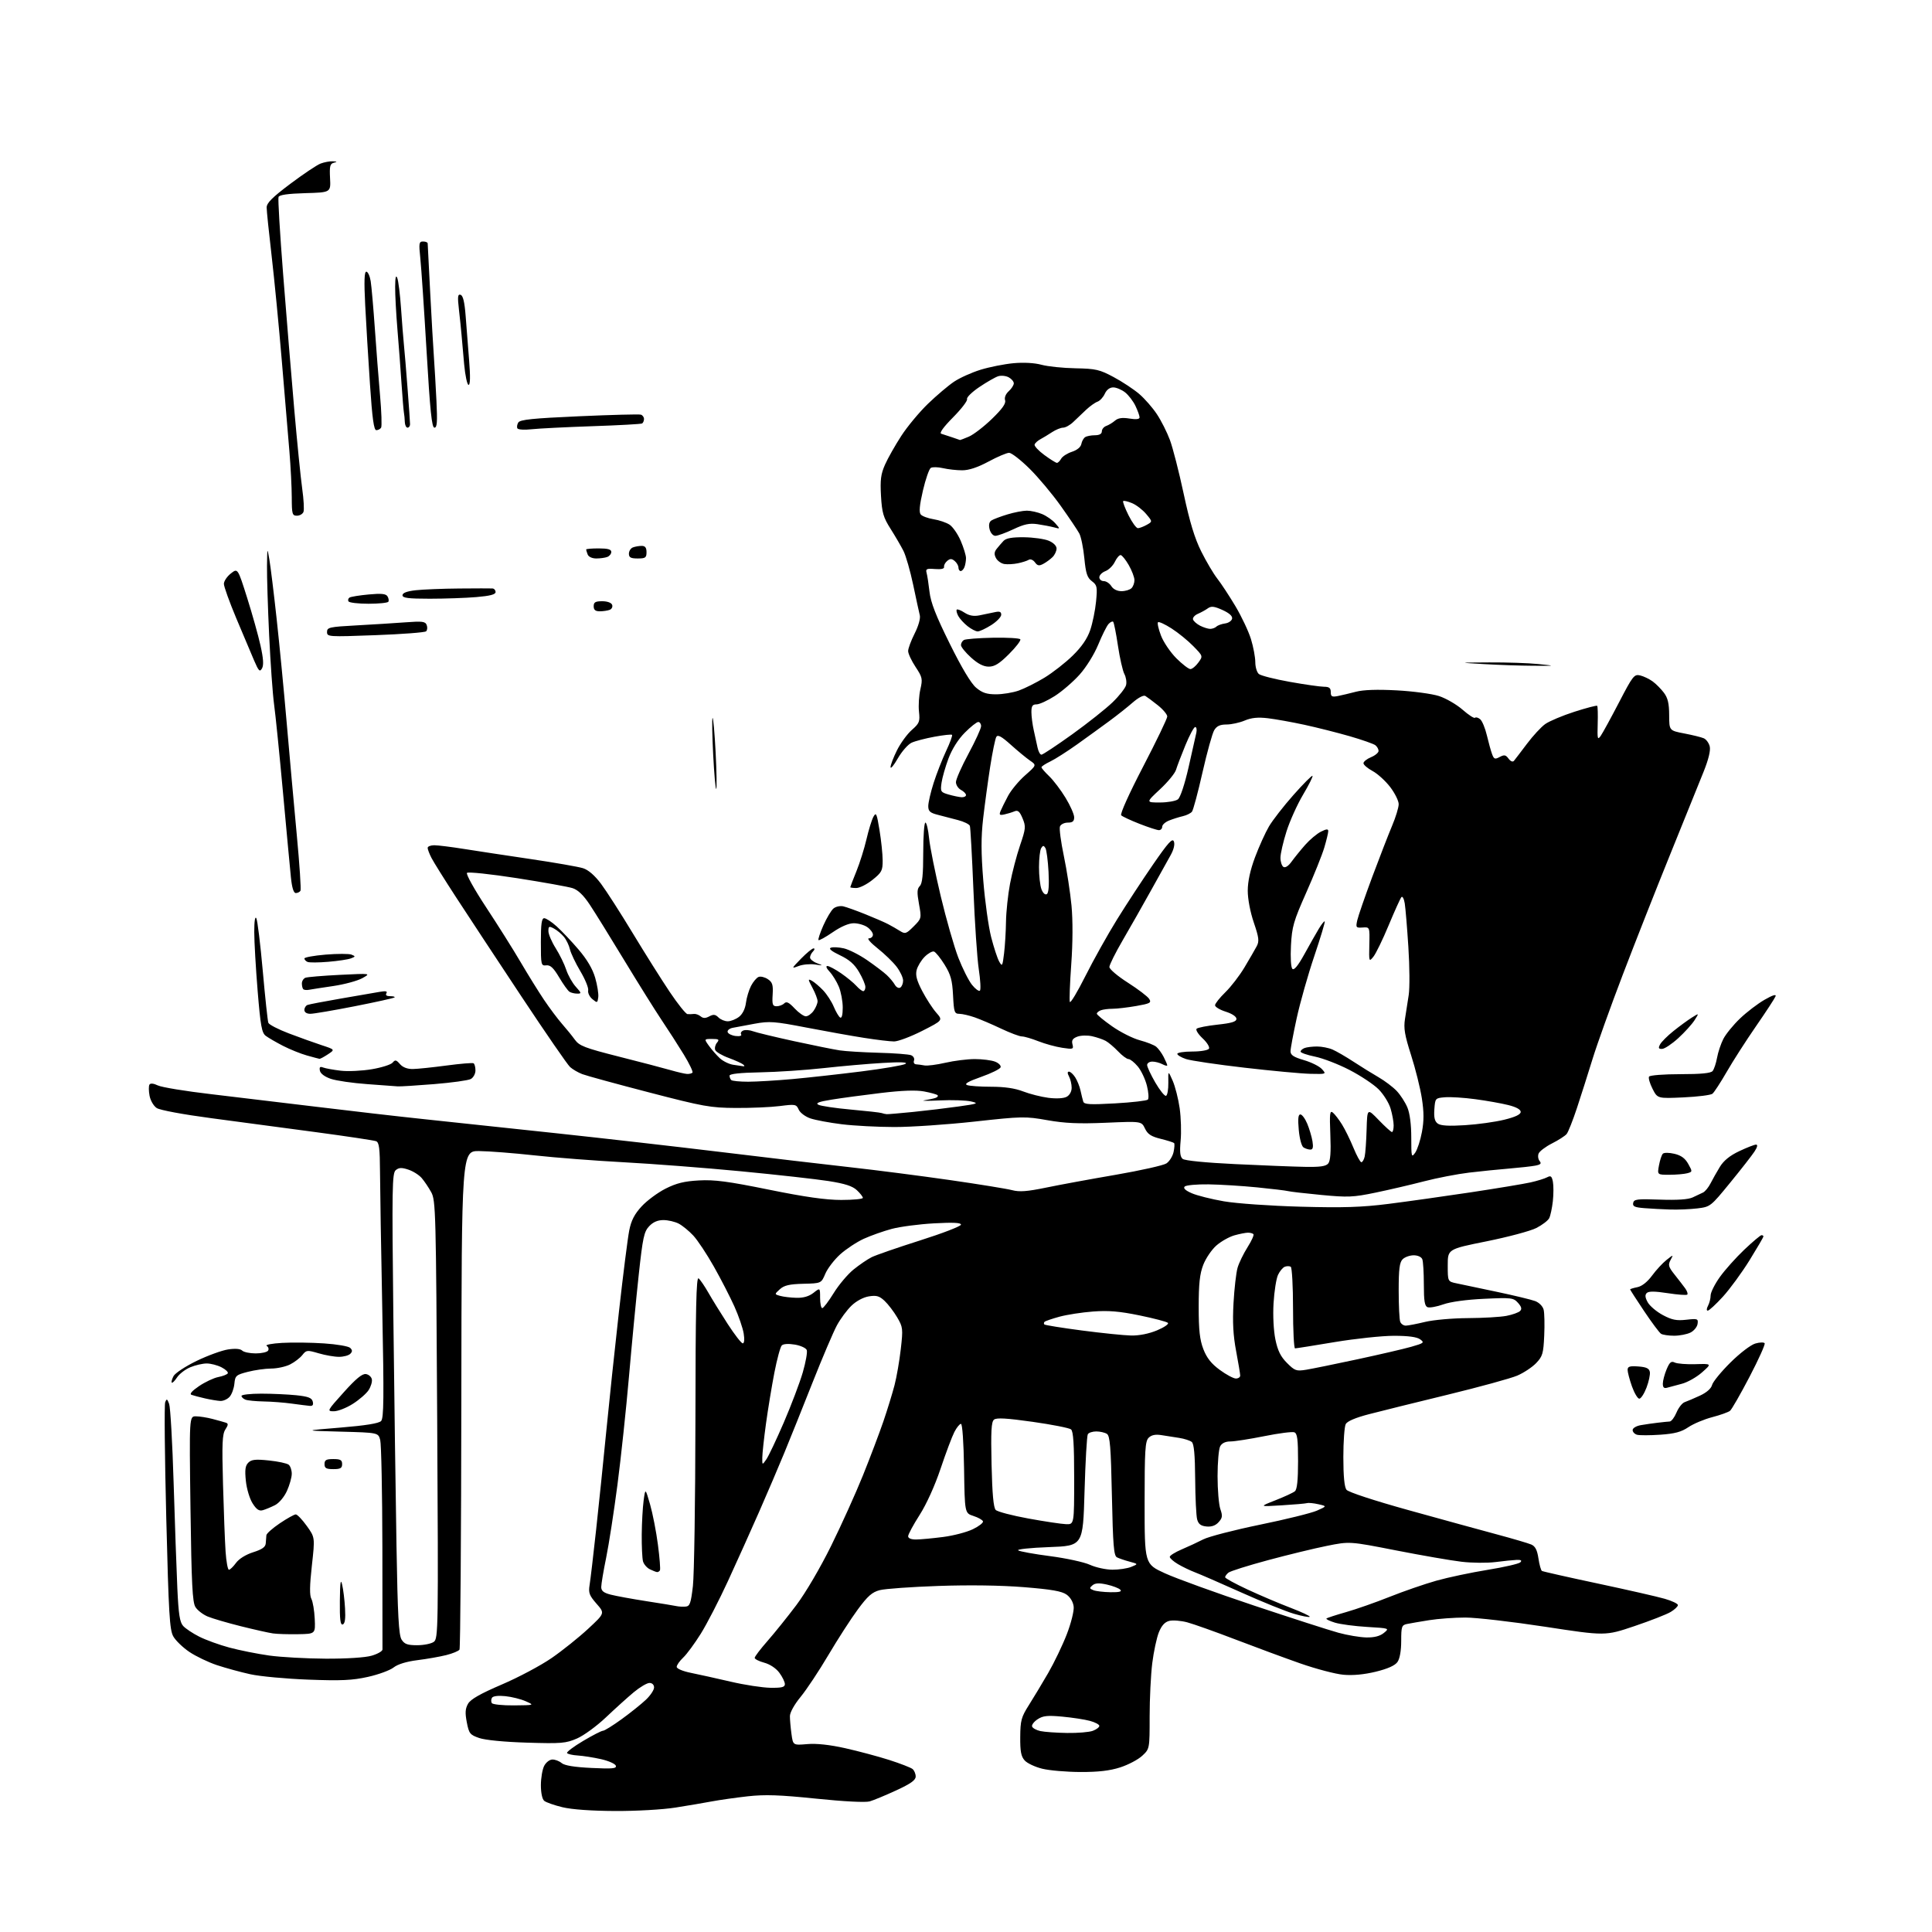 <?xml version="1.0" encoding="UTF-8" standalone="no"?>
<svg 
  version="1.1" 
  xmlns="http://www.w3.org/2000/svg" 
  xmlns:xlink="http://www.w3.org/1999/xlink" 
  xmlns:svg="http://www.w3.org/2000/svg"
  xmlns:rdf="http://www.w3.org/1999/02/22-rdf-syntax-ns#"
  xmlns:cc="http://creativecommons.org/ns#"
  xmlns:dc="http://purl.org/dc/elements/1.1/"
  viewBox="0 0 768 768"
  width="768"
  height="768"
>
<style>svg {background-color: white; }</style>"
<path stroke="none" fill="black" fill-rule="evenodd" d="M244.50,719.90C235.13,719.86 227.28,719.30 223.59,718.40C220.33,717.62 217.07,716.47 216.34,715.86C215.54,715.20 215.01,712.70 215.01,709.63C215.02,706.81 215.60,703.38 216.30,702.00C216.99,700.62 218.45,699.47 219.53,699.44C220.61,699.40 222.29,700.03 223.25,700.84C224.43,701.83 228.29,702.46 235.13,702.79C243.47,703.19 245.18,703.03 244.80,701.90C244.54,701.13 241.90,699.96 238.92,699.29C235.94,698.62 231.78,697.97 229.69,697.84C227.59,697.71 225.67,697.27 225.41,696.86C225.16,696.45 228.03,694.29 231.79,692.06C235.54,689.83 239.10,688.00 239.70,688.00C240.29,688.00 243.64,685.92 247.14,683.38C250.64,680.84 254.96,677.37 256.75,675.68C258.54,673.99 260.00,671.80 260.00,670.80C260.00,669.73 259.27,669.00 258.18,669.00C257.18,669.00 254.37,670.66 251.93,672.69C249.49,674.72 244.51,679.22 240.86,682.68C237.21,686.14 232.03,689.93 229.36,691.08C224.94,693.00 223.14,693.15 209.50,692.73C200.48,692.46 192.91,691.72 190.50,690.89C186.81,689.61 186.43,689.12 185.56,684.63C184.83,680.87 184.95,679.20 186.06,677.26C187.09,675.47 190.94,673.28 199.50,669.61C206.10,666.79 215.02,662.04 219.33,659.06C223.64,656.08 230.15,650.86 233.81,647.46C240.46,641.29 240.46,641.29 237.12,637.49C234.26,634.23 233.87,633.18 234.37,630.09C234.70,628.12 235.87,618.17 236.98,608.00C238.09,597.83 239.90,580.27 241.00,569.00C242.10,557.73 244.36,536.35 246.03,521.50C247.69,506.65 249.54,492.08 250.13,489.12C250.92,485.14 252.21,482.64 255.06,479.55C257.18,477.25 261.45,474.09 264.56,472.51C268.88,470.33 272.00,469.56 277.85,469.24C284.01,468.90 289.42,469.61 305.66,472.91C319.98,475.82 328.30,477.00 334.41,477.00C339.13,477.00 343.00,476.63 343.00,476.17C343.00,475.72 341.93,474.34 340.62,473.12C338.88,471.48 335.87,470.51 329.37,469.49C324.49,468.72 308.80,466.97 294.50,465.60C280.20,464.23 259.27,462.62 248.00,462.02C236.72,461.42 220.75,460.19 212.50,459.28C204.25,458.38 194.35,457.60 190.50,457.57C183.50,457.50 183.50,457.50 183.39,556.12C183.33,610.36 183.00,655.19 182.66,655.75C182.31,656.30 179.95,657.28 177.41,657.92C174.87,658.56 169.70,659.47 165.93,659.94C161.58,660.49 158.11,661.55 156.46,662.85C155.04,663.97 150.44,665.66 146.25,666.59C140.04,667.97 135.64,668.17 122.56,667.68C113.73,667.35 103.36,666.39 99.51,665.54C95.67,664.70 89.70,663.06 86.24,661.92C82.79,660.77 77.85,658.40 75.27,656.66C72.69,654.92 69.82,652.15 68.89,650.50C67.42,647.90 67.05,641.62 66.09,603.35C65.48,579.07 65.29,558.41 65.66,557.44C66.25,555.90 66.45,555.99 67.24,558.09C67.73,559.42 68.54,573.55 69.02,589.50C69.51,605.45 70.17,624.34 70.50,631.47C70.97,641.69 71.46,644.85 72.80,646.33C73.73,647.37 76.61,649.29 79.19,650.59C81.77,651.90 87.17,653.86 91.19,654.94C95.21,656.02 102.33,657.44 107.00,658.10C111.67,658.75 121.80,659.31 129.50,659.35C137.88,659.38 145.20,658.91 147.75,658.16C150.09,657.48 152.02,656.38 152.04,655.71C152.07,655.05 152.05,636.69 152.00,614.92C151.96,593.15 151.57,574.03 151.14,572.42C150.36,569.50 150.36,569.50 135.43,569.10C120.50,568.70 120.50,568.70 135.33,567.49C145.30,566.67 150.59,565.82 151.49,564.88C152.57,563.75 152.66,555.76 151.96,520.50C151.49,496.85 151.09,472.26 151.06,465.86C151.01,456.44 150.71,454.10 149.49,453.64C148.66,453.32 137.97,451.71 125.74,450.07C113.51,448.42 94.73,445.92 84.01,444.50C72.83,443.02 63.58,441.30 62.31,440.47C61.07,439.65 59.81,437.50 59.45,435.57C59.09,433.68 59.08,431.69 59.41,431.15C59.79,430.53 61.03,430.65 62.76,431.48C64.27,432.21 73.83,433.78 84.00,434.96C94.17,436.15 113.07,438.41 126.00,439.99C138.93,441.57 158.28,443.80 169.00,444.93C179.72,446.07 203.26,448.58 221.29,450.50C239.33,452.43 268.80,455.79 286.79,457.97C304.78,460.16 327.82,462.87 338.00,464.00C348.18,465.13 365.95,467.42 377.50,469.08C389.05,470.74 400.21,472.55 402.30,473.10C405.24,473.88 408.27,473.65 415.80,472.10C421.13,470.99 433.60,468.70 443.50,467.00C453.40,465.29 462.47,463.26 463.66,462.48C464.85,461.70 466.13,459.67 466.51,457.96C466.88,456.25 466.98,454.64 466.71,454.38C466.45,454.12 464.05,453.36 461.38,452.70C457.60,451.77 456.21,450.86 455.14,448.60C453.75,445.70 453.75,445.70 439.62,446.31C428.83,446.77 423.34,446.53 416.34,445.29C407.58,443.74 406.29,443.76 387.34,445.85C376.43,447.05 362.10,448.02 355.50,448.01C348.90,448.00 339.52,447.51 334.64,446.91C329.77,446.31 324.15,445.26 322.14,444.58C320.12,443.89 318.05,442.34 317.50,441.09C316.55,438.95 316.17,438.88 310.00,439.67C306.43,440.13 298.55,440.47 292.50,440.43C282.38,440.37 279.62,439.87 257.98,434.24C245.05,430.88 233.12,427.62 231.48,426.99C229.84,426.37 227.66,425.10 226.63,424.18C225.60,423.26 216.86,410.57 207.20,396.00C197.54,381.43 185.92,363.78 181.36,356.78C176.81,349.79 172.39,342.73 171.54,341.08C170.69,339.44 170.00,337.63 170.00,337.05C170.00,336.47 171.18,336.00 172.63,336.00C174.07,336.00 179.36,336.66 184.38,337.46C189.39,338.26 201.38,340.08 211.00,341.50C220.62,342.92 229.98,344.56 231.78,345.13C233.90,345.81 236.44,348.01 238.93,351.34C241.05,354.18 246.73,363.02 251.55,371.00C256.38,378.98 262.96,389.44 266.19,394.25C269.41,399.06 272.60,403.05 273.28,403.12C273.95,403.18 275.10,403.16 275.82,403.06C276.55,402.96 277.76,403.39 278.51,404.01C279.52,404.84 280.42,404.85 281.96,404.02C283.60,403.14 284.38,403.23 285.60,404.45C286.45,405.30 288.12,405.99 289.32,405.98C290.52,405.97 292.52,405.17 293.77,404.21C295.17,403.13 296.22,401.03 296.52,398.68C296.78,396.60 297.70,393.55 298.55,391.90C299.41,390.25 300.76,388.64 301.57,388.34C302.37,388.03 304.02,388.43 305.22,389.23C307.05,390.44 307.37,391.48 307.14,395.35C306.89,399.33 307.12,400.00 308.72,400.00C309.76,400.00 311.12,399.48 311.75,398.85C312.63,397.97 313.63,398.46 315.86,400.85C317.48,402.58 319.50,404.00 320.34,404.00C321.19,404.00 322.59,403.00 323.44,401.78C324.30,400.56 325.00,398.86 325.00,398.01C325.00,397.16 324.09,394.77 322.97,392.68C321.13,389.26 321.11,388.99 322.72,389.86C323.70,390.39 325.71,392.10 327.20,393.66C328.68,395.22 330.59,398.16 331.43,400.18C332.28,402.21 333.43,404.15 333.98,404.49C334.62,404.88 335.00,403.38 335.00,400.53C335.00,398.00 334.30,394.27 333.45,392.23C332.60,390.19 330.95,387.51 329.78,386.26C328.53,384.93 328.16,384.00 328.90,384.00C329.58,384.00 332.02,385.30 334.32,386.88C336.62,388.47 339.36,390.72 340.40,391.88C341.45,393.05 342.69,394.00 343.15,394.00C343.62,394.00 344.00,393.25 344.00,392.34C344.00,391.42 342.88,388.76 341.50,386.42C339.69,383.32 337.61,381.49 333.90,379.73C330.54,378.13 329.29,377.10 330.27,376.73C331.09,376.41 333.40,376.53 335.41,376.98C337.43,377.43 341.59,379.54 344.66,381.65C347.73,383.77 351.24,386.42 352.46,387.56C353.68,388.69 355.14,390.44 355.71,391.45C356.27,392.45 357.25,392.97 357.87,392.58C358.49,392.20 359.00,390.94 359.00,389.79C359.00,388.63 357.84,386.16 356.42,384.30C355.00,382.44 351.58,379.13 348.83,376.96C346.06,374.77 344.53,373.00 345.41,373.00C346.28,373.00 347.00,372.35 347.00,371.56C347.00,370.76 346.00,369.41 344.78,368.56C343.56,367.70 341.13,367.00 339.39,367.00C337.39,367.00 334.30,368.32 331.02,370.58C328.16,372.55 325.62,373.95 325.37,373.70C325.12,373.45 325.99,370.83 327.30,367.87C328.61,364.92 330.42,361.88 331.33,361.13C332.24,360.38 334.00,360.00 335.24,360.29C336.48,360.58 340.43,361.99 344.00,363.43C347.57,364.86 351.62,366.62 353.00,367.34C354.38,368.06 356.51,369.28 357.74,370.06C359.81,371.36 360.24,371.22 363.17,368.29C366.33,365.13 366.35,365.06 365.31,359.35C364.48,354.75 364.54,353.32 365.63,352.22C366.64,351.22 367.00,347.68 367.00,338.93C367.00,332.37 367.38,327.00 367.86,327.00C368.33,327.00 368.99,329.81 369.33,333.25C369.68,336.69 371.75,347.01 373.94,356.19C376.13,365.36 379.29,376.39 380.95,380.69C382.62,384.98 385.07,389.85 386.40,391.50C387.73,393.15 389.14,394.18 389.54,393.79C389.93,393.40 389.73,389.57 389.08,385.29C388.43,381.01 387.47,366.70 386.94,353.50C386.40,340.30 385.77,328.96 385.54,328.30C385.30,327.64 383.17,326.60 380.80,325.99C378.44,325.37 374.81,324.43 372.75,323.89C369.67,323.10 369.00,322.47 369.00,320.42C369.00,319.04 369.96,314.90 371.14,311.21C372.32,307.52 374.55,301.82 376.09,298.54C377.64,295.26 378.70,292.37 378.45,292.11C378.20,291.86 375.06,292.20 371.48,292.86C367.90,293.51 363.81,294.58 362.39,295.23C360.97,295.88 358.50,298.68 356.91,301.45C355.32,304.23 354.01,305.80 354.01,304.95C354.00,304.09 355.16,301.07 356.57,298.24C357.98,295.41 360.63,291.78 362.46,290.17C365.48,287.52 365.74,286.85 365.31,282.88C365.05,280.47 365.30,276.49 365.86,274.02C366.81,269.88 366.67,269.22 363.94,265.10C362.33,262.66 361.00,259.82 361.00,258.80C361.00,257.77 362.17,254.63 363.59,251.82C365.09,248.87 365.95,245.82 365.64,244.61C365.35,243.45 364.16,238.00 363.01,232.50C361.85,227.00 360.11,220.93 359.14,219.00C358.16,217.07 355.86,213.12 354.02,210.22C351.14,205.68 350.60,203.85 350.21,197.14C349.85,190.77 350.14,188.47 351.81,184.70C352.93,182.16 355.84,177.02 358.26,173.29C360.68,169.55 365.47,163.80 368.89,160.50C372.31,157.20 376.97,153.26 379.23,151.74C381.49,150.22 386.24,148.08 389.79,146.98C393.33,145.89 399.22,144.72 402.87,144.38C406.94,144.01 411.24,144.25 414.00,145.00C416.48,145.68 422.55,146.31 427.50,146.40C435.61,146.56 437.11,146.90 442.70,149.90C446.12,151.73 450.68,154.75 452.86,156.61C455.03,158.47 458.19,162.08 459.88,164.64C461.58,167.20 463.91,171.80 465.05,174.88C466.20,177.95 468.66,187.54 470.51,196.19C472.93,207.50 474.89,213.96 477.51,219.21C479.51,223.22 482.38,228.07 483.89,230.00C485.41,231.93 488.66,236.88 491.12,241.00C493.57,245.12 496.35,251.01 497.29,254.09C498.23,257.16 499.00,261.27 499.00,263.22C499.00,265.16 499.64,267.29 500.42,267.93C501.20,268.58 506.72,269.98 512.67,271.04C518.63,272.11 524.74,272.98 526.25,272.99C528.38,273.00 529.00,273.48 529.00,275.11C529.00,276.88 529.45,277.14 531.75,276.70C533.26,276.40 536.52,275.63 539.00,274.98C541.98,274.20 547.46,274.01 555.22,274.43C561.66,274.77 569.22,275.79 572.02,276.69C574.81,277.60 579.04,280.05 581.42,282.14C583.79,284.22 586.01,285.66 586.34,285.32C586.68,284.99 587.60,285.25 588.39,285.91C589.18,286.56 590.38,289.44 591.05,292.30C591.73,295.16 592.66,298.53 593.13,299.79C593.87,301.78 594.26,301.93 596.16,300.91C597.97,299.94 598.57,300.06 599.67,301.57C600.47,302.65 601.33,303.01 601.81,302.45C602.25,301.93 604.56,298.89 606.96,295.71C609.35,292.52 612.63,288.97 614.25,287.82C615.87,286.67 621.09,284.47 625.84,282.94C630.60,281.41 634.68,280.35 634.91,280.57C635.13,280.80 635.22,284.02 635.11,287.74C634.93,293.80 635.06,294.29 636.32,292.50C637.09,291.40 640.36,285.41 643.59,279.20C649.08,268.63 649.62,267.94 651.98,268.49C653.37,268.82 655.60,269.89 656.94,270.86C658.28,271.83 660.30,273.87 661.44,275.39C662.99,277.46 663.51,279.67 663.52,284.28C663.54,290.41 663.54,290.41 669.52,291.56C672.81,292.19 676.29,293.05 677.26,293.47C678.23,293.88 679.30,295.33 679.64,296.69C680.04,298.29 679.19,301.83 677.19,306.82C675.50,311.05 669.56,325.75 663.98,339.50C658.40,353.25 649.89,374.85 645.06,387.50C640.23,400.15 634.82,415.23 633.05,421.00C631.27,426.77 628.49,435.53 626.86,440.46C625.23,445.39 623.39,450.03 622.76,450.79C622.14,451.54 619.52,453.23 616.94,454.53C614.36,455.84 611.96,457.66 611.61,458.58C611.25,459.50 611.44,460.83 612.03,461.54C612.84,462.52 612.44,462.95 610.30,463.36C608.76,463.65 604.12,464.17 600.00,464.51C595.88,464.85 588.67,465.58 584.00,466.13C579.33,466.69 571.25,468.25 566.05,469.60C560.85,470.95 552.18,472.97 546.78,474.09C537.91,475.93 535.83,476.02 525.23,475.01C518.78,474.40 512.83,473.71 512.00,473.48C511.18,473.26 505.65,472.59 499.72,472.00C493.79,471.41 485.11,470.87 480.43,470.80C475.75,470.73 471.47,471.13 470.93,471.67C470.27,472.33 471.21,473.23 473.72,474.32C475.80,475.24 481.55,476.68 486.50,477.54C491.56,478.41 504.91,479.35 517.00,479.68C534.03,480.14 541.31,479.91 552.00,478.56C559.42,477.62 574.05,475.56 584.50,473.99C594.95,472.41 605.69,470.63 608.38,470.03C611.06,469.43 614.05,468.51 615.01,467.99C616.46,467.22 616.87,467.54 617.30,469.77C617.59,471.27 617.58,474.75 617.28,477.50C616.97,480.25 616.32,483.29 615.83,484.25C615.34,485.21 613.04,486.96 610.72,488.15C608.40,489.34 599.52,491.71 591.00,493.43C575.50,496.55 575.50,496.55 575.50,502.99C575.50,509.42 575.50,509.42 579.00,510.15C580.92,510.55 588.12,512.06 595.00,513.52C601.88,514.97 608.74,516.63 610.26,517.20C611.84,517.80 613.28,519.27 613.62,520.62C613.95,521.92 614.05,526.56 613.85,530.93C613.53,538.07 613.20,539.18 610.63,541.87C609.05,543.51 605.68,545.74 603.13,546.83C600.58,547.92 588.15,551.33 575.50,554.41C562.85,557.48 548.77,560.97 544.20,562.16C538.88,563.54 535.56,564.95 534.95,566.09C534.43,567.07 534.00,572.99 534.00,579.24C534.00,586.83 534.42,591.15 535.25,592.21C535.98,593.14 546.27,596.52 560.00,600.33C572.92,603.92 588.67,608.24 595.00,609.94C601.33,611.64 607.48,613.45 608.68,613.96C610.28,614.65 611.04,616.10 611.55,619.46C611.92,621.97 612.55,624.22 612.94,624.47C613.34,624.71 623.30,626.96 635.08,629.46C646.86,631.97 658.86,634.70 661.75,635.54C664.64,636.37 667.00,637.50 667.00,638.04C667.00,638.59 665.72,639.81 664.15,640.76C662.58,641.72 656.08,644.26 649.71,646.41C638.13,650.32 638.13,650.32 614.23,646.66C601.08,644.65 586.80,643.00 582.49,643.00C578.19,643.00 571.70,643.47 568.08,644.05C564.46,644.63 560.49,645.31 559.25,645.57C557.21,646.00 557.00,646.61 557.00,652.30C557.00,656.20 556.44,659.35 555.52,660.66C554.54,662.07 551.67,663.36 546.93,664.52C542.29,665.65 537.80,666.08 534.03,665.74C530.85,665.45 523.13,663.42 516.87,661.23C510.62,659.04 498.98,654.74 491.00,651.68C483.02,648.62 474.45,645.57 471.94,644.90C469.43,644.23 466.22,643.98 464.80,644.33C463.01,644.78 461.75,646.18 460.65,648.91C459.79,651.07 458.61,656.57 458.04,661.14C457.47,665.71 457.00,675.24 457.00,682.32C457.00,695.20 457.00,695.20 454.06,697.94C452.45,699.45 448.51,701.53 445.31,702.56C441.18,703.89 436.62,704.42 429.50,704.40C424.00,704.38 417.17,703.80 414.33,703.10C411.49,702.41 408.34,700.93 407.33,699.81C405.89,698.21 405.51,696.21 405.56,690.45C405.61,683.91 405.98,682.56 408.99,677.81C410.84,674.89 414.31,669.12 416.70,665.00C419.08,660.88 422.40,653.96 424.07,649.64C425.75,645.30 426.97,640.42 426.81,638.74C426.62,636.88 425.53,634.99 424.00,633.89C422.10,632.52 418.02,631.81 407.00,630.92C397.86,630.19 385.29,630.01 373.00,630.44C362.27,630.81 351.79,631.56 349.71,632.11C346.68,632.90 344.93,634.44 340.98,639.80C338.26,643.48 333.00,651.64 329.29,657.91C325.58,664.19 320.62,671.66 318.27,674.52C315.76,677.57 314.00,680.73 314.00,682.21C314.00,683.59 314.28,686.76 314.62,689.25C315.24,693.79 315.24,693.79 320.87,693.31C324.57,692.99 329.76,693.55 336.00,694.94C341.23,696.11 349.10,698.22 353.50,699.62C357.90,701.03 362.06,702.65 362.75,703.21C363.44,703.78 364.00,705.12 364.00,706.19C364.00,707.64 362.03,709.04 356.27,711.70C352.03,713.66 347.28,715.63 345.72,716.08C344.02,716.57 335.51,716.13 324.43,714.99C309.84,713.49 304.13,713.30 297.23,714.06C292.43,714.60 286.02,715.51 283.00,716.08C279.98,716.65 273.45,717.76 268.50,718.54C263.45,719.34 252.92,719.94 244.50,719.90zM424.18,688.88C428.41,688.95 433.02,688.56 434.43,688.02C435.85,687.49 437.00,686.61 437.00,686.06C437.00,685.52 435.31,684.62 433.25,684.07C431.19,683.51 426.25,682.76 422.29,682.39C416.39,681.84 414.60,682.03 412.48,683.42C411.05,684.36 410.05,685.66 410.27,686.31C410.49,686.97 411.98,687.78 413.58,688.13C415.19,688.48 419.96,688.82 424.18,688.88zM204.31,677.92C212.50,677.84 212.50,677.84 209.00,676.28C207.07,675.42 203.42,674.51 200.88,674.25C198.07,673.96 195.99,674.21 195.57,674.89C195.19,675.50 195.16,676.45 195.50,677.00C195.84,677.55 199.80,677.96 204.31,677.92zM306.25,670.92C310.80,670.98 312.00,670.68 312.00,669.46C312.00,668.61 311.01,666.58 309.80,664.94C308.49,663.17 306.07,661.56 303.80,660.95C301.71,660.38 300.00,659.52 300.00,659.02C300.00,658.52 302.30,655.50 305.10,652.31C307.91,649.11 313.07,642.69 316.58,638.03C320.27,633.12 326.07,623.24 330.37,614.53C334.45,606.26 340.15,593.65 343.03,586.50C345.91,579.35 349.57,569.67 351.17,565.00C352.76,560.33 354.75,553.86 355.59,550.63C356.43,547.40 357.55,540.93 358.08,536.26C359.00,528.17 358.93,527.56 356.62,523.63C355.28,521.36 353.04,518.43 351.63,517.11C349.55,515.16 348.40,514.84 345.37,515.33C343.16,515.69 340.37,517.19 338.45,519.05C336.67,520.77 334.08,524.28 332.69,526.84C331.30,529.40 326.95,539.60 323.03,549.50C319.12,559.40 314.06,572.00 311.79,577.50C309.53,583.00 305.01,593.58 301.75,601.00C298.49,608.42 292.94,620.76 289.41,628.42C285.88,636.08 281.01,645.53 278.58,649.42C276.15,653.31 273.00,657.59 271.58,658.92C270.16,660.26 269.00,661.91 269.00,662.60C269.00,663.33 271.42,664.34 274.75,665.01C277.91,665.65 285.00,667.22 290.50,668.50C296.00,669.79 303.09,670.87 306.25,670.92zM165.83,654.00C168.46,654.00 171.44,653.40 172.45,652.66C174.21,651.37 174.27,647.85 173.79,564.32C173.32,481.43 173.21,477.16 171.41,473.91C170.38,472.03 168.67,469.50 167.62,468.28C166.57,467.06 164.18,465.55 162.31,464.94C159.66,464.06 158.57,464.11 157.32,465.15C155.88,466.35 155.78,471.91 156.36,522.99C156.72,554.07 157.28,595.25 157.61,614.50C158.08,642.19 158.51,649.97 159.63,651.75C160.78,653.57 161.96,654.00 165.83,654.00zM543.14,650.91C546.28,650.97 548.52,650.40 550.09,649.13C552.39,647.27 552.37,647.26 543.45,646.73C538.53,646.44 532.77,645.67 530.66,645.03C528.54,644.38 527.02,643.64 527.28,643.39C527.54,643.13 531.02,641.99 535.02,640.86C539.01,639.73 546.83,636.99 552.39,634.77C557.95,632.55 566.33,629.66 571.00,628.34C575.67,627.03 584.85,625.09 591.40,624.03C597.94,622.97 603.77,621.63 604.35,621.05C605.08,620.32 604.67,620.03 602.95,620.08C601.60,620.13 597.80,620.51 594.50,620.94C591.20,621.36 585.12,621.31 581.00,620.82C576.88,620.34 565.17,618.31 555.00,616.32C536.50,612.69 536.50,612.69 527.50,614.50C522.55,615.49 512.00,618.05 504.06,620.19C496.11,622.33 489.03,624.56 488.31,625.16C487.59,625.76 487.00,626.57 487.00,626.98C487.00,627.38 491.03,629.58 495.95,631.87C500.88,634.16 508.55,637.42 513.01,639.12C517.47,640.83 520.90,642.44 520.63,642.70C520.37,642.97 517.54,642.43 514.36,641.50C511.18,640.58 501.81,636.79 493.54,633.08C485.27,629.37 476.93,625.74 475.00,625.01C473.07,624.28 470.04,622.82 468.25,621.76C466.46,620.70 465.00,619.41 465.00,618.88C465.00,618.36 467.14,617.02 469.75,615.91C472.36,614.80 476.23,613.00 478.35,611.91C480.47,610.82 490.60,608.20 500.85,606.09C511.11,603.99 521.30,601.47 523.50,600.50C527.50,598.73 527.50,598.73 524.09,597.96C522.21,597.53 520.19,597.33 519.59,597.51C518.99,597.69 514.45,598.09 509.50,598.39C500.50,598.94 500.50,598.94 506.99,596.39C510.56,594.99 514.05,593.38 514.74,592.80C515.61,592.08 516.00,588.41 516.00,580.85C516.00,572.09 515.70,569.82 514.51,569.36C513.69,569.05 508.31,569.74 502.56,570.90C496.81,572.05 490.75,573.00 489.09,573.00C487.13,573.00 485.71,573.68 485.04,574.93C484.47,576.00 484.00,581.33 484.00,586.79C484.00,592.24 484.50,598.14 485.11,599.90C486.05,602.59 485.94,603.41 484.41,605.09C483.20,606.44 481.61,607.00 479.59,606.80C477.36,606.58 476.40,605.85 475.89,604.00C475.51,602.62 475.15,595.37 475.10,587.87C475.03,578.29 474.63,573.94 473.75,573.21C473.06,572.64 470.81,571.91 468.75,571.59C466.69,571.27 463.47,570.76 461.60,570.47C459.26,570.11 457.70,570.44 456.60,571.54C455.22,572.92 455.00,576.51 455.00,597.43C455.00,621.72 455.00,621.72 463.10,625.42C467.55,627.46 483.42,633.20 498.35,638.19C513.28,643.17 528.42,648.05 532.00,649.03C535.58,650.02 540.59,650.86 543.14,650.91zM118.45,649.62C114.63,649.69 110.15,649.55 108.50,649.31C106.85,649.08 101.10,647.79 95.73,646.45C90.36,645.11 84.43,643.37 82.56,642.59C80.69,641.81 78.49,640.12 77.69,638.83C76.49,636.93 76.13,629.70 75.72,599.75C75.23,563.00 75.23,563.00 77.86,563.01C79.31,563.01 82.30,563.48 84.50,564.06C86.70,564.64 89.08,565.30 89.78,565.54C90.80,565.87 90.76,566.44 89.59,568.23C88.36,570.11 88.20,573.82 88.65,590.00C88.94,600.73 89.40,612.76 89.67,616.75C89.94,620.74 90.54,624.00 91.00,624.00C91.46,624.00 92.72,622.78 93.81,621.29C95.00,619.65 97.71,617.97 100.64,617.04C104.21,615.91 105.54,614.97 105.64,613.50C105.72,612.40 105.84,610.95 105.89,610.28C105.95,609.60 108.36,607.47 111.24,605.53C114.12,603.59 116.97,602.00 117.57,602.00C118.17,602.00 120.14,604.06 121.94,606.57C125.22,611.14 125.22,611.14 123.97,622.37C123.08,630.36 123.03,634.18 123.78,635.58C124.36,636.67 124.96,640.25 125.11,643.53C125.39,649.50 125.39,649.50 118.45,649.62zM136.25,645.74C135.30,646.06 135.02,643.79 135.10,636.33C135.18,628.98 135.41,627.37 136.01,629.94C136.46,631.83 136.98,636.07 137.16,639.35C137.40,643.49 137.12,645.45 136.25,645.74zM272.50,638.65C274.23,638.52 274.62,637.44 275.44,630.50C275.95,626.10 276.40,596.55 276.44,564.84C276.49,519.98 276.77,507.39 277.70,508.17C278.37,508.72 280.11,511.27 281.57,513.83C283.03,516.40 286.49,521.99 289.24,526.25C292.00,530.51 294.70,534.00 295.25,534.00C295.86,534.00 296.01,532.45 295.63,530.10C295.29,527.96 293.63,523.12 291.94,519.35C290.24,515.58 286.58,508.45 283.78,503.50C280.99,498.55 277.31,493.00 275.60,491.16C273.90,489.33 271.28,487.19 269.80,486.41C268.31,485.64 265.58,485.00 263.72,485.00C261.43,485.00 259.61,485.79 258.04,487.46C256.01,489.61 255.51,491.95 253.91,506.71C252.91,515.94 251.16,534.15 250.03,547.18C248.90,560.20 246.84,579.55 245.45,590.18C244.07,600.80 242.05,613.85 240.97,619.16C239.88,624.47 239.00,629.74 239.00,630.87C239.00,632.40 239.95,633.17 242.75,633.89C244.81,634.43 251.22,635.60 257.00,636.50C262.77,637.39 268.18,638.28 269.00,638.47C269.82,638.65 271.40,638.73 272.50,638.65zM441.45,632.93C444.99,632.98 446.09,632.69 445.32,631.92C444.73,631.33 442.34,630.41 440.01,629.89C436.92,629.20 435.38,629.27 434.29,630.17C433.00,631.25 433.04,631.50 434.65,632.13C435.67,632.53 438.73,632.89 441.45,632.93zM261.19,624.93C260.81,624.90 259.53,624.39 258.34,623.82C257.15,623.24 255.92,621.81 255.60,620.64C255.29,619.46 255.06,614.67 255.10,610.00C255.14,605.33 255.48,599.25 255.85,596.50C256.53,591.50 256.53,591.50 258.41,598.00C259.44,601.58 260.85,608.77 261.53,614.00C262.22,619.23 262.58,623.84 262.33,624.25C262.08,624.66 261.57,624.97 261.19,624.93zM442.18,623.98C444.76,623.99 448.14,623.49 449.68,622.86C452.50,621.71 452.50,621.71 449.00,620.77C447.07,620.26 444.82,619.48 444.00,619.06C442.75,618.42 442.42,614.29 442.00,594.61C441.59,575.03 441.24,570.76 440.00,569.98C439.18,569.46 437.29,569.02 435.81,569.02C434.33,569.01 432.81,569.50 432.43,570.12C432.05,570.74 431.46,580.97 431.12,592.87C430.50,614.50 430.50,614.50 417.00,615.00C409.57,615.27 404.06,615.86 404.74,616.30C405.42,616.74 411.16,617.78 417.50,618.60C423.83,619.43 430.93,620.97 433.26,622.03C435.59,623.09 439.61,623.97 442.18,623.98zM364.25,611.97C366.04,611.95 370.84,611.50 374.92,610.97C379.00,610.45 384.31,609.06 386.72,607.89C389.12,606.73 390.94,605.32 390.75,604.76C390.56,604.19 388.86,603.23 386.96,602.62C383.50,601.50 383.50,601.50 383.23,583.75C383.07,573.38 382.56,566.00 382.00,566.00C381.48,566.00 380.30,567.46 379.38,569.23C378.46,571.01 375.99,577.57 373.90,583.81C371.60,590.65 368.28,597.97 365.54,602.25C363.04,606.16 361.00,609.95 361.00,610.68C361.00,611.51 362.21,611.99 364.25,611.97zM423.75,605.88C427.00,606.00 427.00,606.00 427.00,587.62C427.00,574.14 426.67,568.97 425.75,568.21C425.06,567.64 418.20,566.29 410.50,565.20C400.17,563.74 396.14,563.51 395.14,564.32C394.06,565.20 393.86,568.91 394.16,582.19C394.43,593.87 394.93,599.33 395.81,600.22C396.50,600.93 402.34,602.46 408.78,603.63C415.23,604.81 421.96,605.82 423.75,605.88zM104.50,600.32C103.00,600.75 101.97,600.07 100.41,597.61C99.25,595.80 98.05,591.81 97.73,588.67C97.28,584.28 97.50,582.64 98.71,581.43C99.97,580.18 101.56,580.00 106.89,580.56C110.52,580.93 114.06,581.69 114.75,582.24C115.44,582.79 115.99,584.43 115.98,585.87C115.97,587.32 115.10,590.38 114.06,592.68C112.96,595.09 110.95,597.48 109.33,598.31C107.77,599.10 105.60,600.00 104.50,600.32zM132.50,584.00C129.67,584.00 129.00,583.62 129.00,582.00C129.00,580.38 129.67,580.00 132.50,580.00C135.33,580.00 136.00,580.38 136.00,582.00C136.00,583.62 135.33,584.00 132.50,584.00zM304.63,580.12C305.52,578.84 308.66,572.22 311.60,565.40C314.54,558.57 317.92,549.65 319.11,545.57C320.30,541.48 321.01,537.48 320.70,536.67C320.39,535.86 318.26,534.88 315.97,534.50C313.45,534.07 311.40,534.20 310.77,534.83C310.19,535.41 308.87,540.29 307.82,545.69C306.78,551.08 305.27,560.23 304.48,566.00C303.69,571.77 303.03,577.84 303.02,579.47C303.00,582.45 303.00,582.45 304.63,580.12zM660.00,570.32C655.88,570.60 651.71,570.61 650.75,570.34C649.79,570.07 649.00,569.23 649.00,568.47C649.00,567.70 650.43,566.84 652.25,566.52C654.04,566.21 657.08,565.77 659.00,565.55C660.92,565.32 663.06,565.10 663.74,565.07C664.42,565.03 665.63,563.42 666.44,561.49C667.25,559.55 668.72,557.70 669.70,557.37C670.69,557.03 673.41,555.87 675.75,554.79C678.40,553.56 680.22,551.97 680.57,550.56C680.88,549.32 684.16,545.31 687.85,541.65C691.64,537.89 695.96,534.59 697.77,534.07C699.53,533.56 701.20,533.52 701.48,533.97C701.76,534.43 699.06,540.42 695.47,547.30C691.88,554.18 688.39,560.26 687.72,560.81C687.05,561.36 683.87,562.50 680.65,563.34C677.44,564.17 673.17,565.97 671.15,567.33C668.35,569.23 665.76,569.92 660.00,570.32zM132.73,561.00C129.91,561.00 129.98,560.86 136.64,553.46C141.48,548.06 143.99,546.00 145.45,546.21C146.56,546.37 147.63,547.31 147.82,548.30C148.01,549.29 147.42,551.23 146.52,552.61C145.61,553.99 142.79,556.45 140.24,558.06C137.69,559.68 134.31,561.00 132.73,561.00zM123.16,558.86C122.25,558.78 119.03,558.38 116.00,557.96C112.97,557.54 107.95,557.15 104.83,557.10C101.71,557.04 98.45,556.73 97.58,556.39C96.71,556.06 96.00,555.38 96.00,554.89C96.00,554.40 99.53,554.00 103.85,554.00C108.17,554.00 114.44,554.29 117.77,554.63C122.53,555.13 123.94,555.67 124.32,557.13C124.66,558.43 124.31,558.96 123.16,558.86zM87.60,556.90C86.44,556.84 83.70,556.39 81.50,555.89C79.30,555.38 76.88,554.75 76.12,554.47C75.24,554.14 76.30,552.92 79.12,551.00C81.53,549.37 84.97,547.75 86.76,547.40C88.55,547.06 90.26,546.39 90.54,545.93C90.83,545.46 89.72,544.39 88.08,543.54C86.44,542.69 83.78,542.00 82.17,542.00C80.56,542.00 77.62,542.68 75.64,543.51C73.66,544.33 71.29,546.15 70.38,547.54C69.47,548.93 68.53,549.86 68.28,549.62C68.04,549.37 68.36,548.20 68.99,547.01C69.63,545.83 73.76,543.11 78.18,540.97C82.59,538.84 88.22,536.79 90.68,536.42C93.52,535.99 95.56,536.16 96.28,536.88C96.89,537.49 99.31,538.00 101.64,538.00C103.97,538.00 106.19,537.50 106.57,536.89C106.95,536.28 106.70,535.43 106.01,535.01C105.33,534.58 108.08,534.05 112.13,533.82C116.18,533.59 123.66,533.68 128.76,534.02C133.86,534.35 138.56,535.16 139.21,535.81C140.12,536.72 140.12,537.28 139.23,538.17C138.58,538.82 136.58,539.36 134.78,539.36C132.97,539.37 129.33,538.74 126.68,537.96C122.08,536.61 121.77,536.65 120.18,538.66C119.25,539.83 117.06,541.51 115.30,542.39C113.54,543.28 110.16,544.01 107.80,544.02C105.43,544.03 101.25,544.62 98.50,545.33C93.83,546.53 93.48,546.85 93.17,550.06C92.99,551.95 92.13,554.29 91.27,555.25C90.40,556.21 88.75,556.95 87.60,556.90zM651.65,556.00C651.00,556.00 649.69,553.80 648.73,551.12C647.78,548.43 647.00,545.48 647.00,544.56C647.00,543.21 647.82,542.94 651.24,543.19C654.44,543.42 655.57,543.96 655.84,545.36C656.03,546.38 655.43,549.19 654.51,551.61C653.59,554.02 652.30,556.00 651.65,556.00zM662.75,551.63C661.48,552.00 661.00,551.56 661.00,550.04C661.00,548.88 661.67,546.33 662.49,544.36C663.70,541.48 664.33,540.95 665.74,541.63C666.71,542.10 670.42,542.39 674.00,542.28C680.50,542.08 680.50,542.08 676.57,545.55C674.41,547.46 670.81,549.49 668.57,550.07C666.33,550.65 663.71,551.35 662.75,551.63zM491.25,547.98C492.21,547.99 493.00,547.47 493.00,546.83C493.00,546.18 492.27,541.80 491.38,537.08C490.20,530.86 489.92,525.61 490.34,518.00C490.66,512.23 491.39,505.91 491.95,503.97C492.51,502.02 494.30,498.35 495.91,495.80C497.52,493.26 498.58,490.91 498.26,490.59C497.93,490.26 496.95,490.00 496.08,490.01C495.21,490.01 492.80,490.48 490.72,491.06C488.65,491.64 485.41,493.46 483.54,495.10C481.66,496.75 479.31,500.21 478.31,502.80C476.92,506.40 476.50,510.30 476.50,519.50C476.50,528.80 476.92,532.58 478.36,536.32C479.70,539.79 481.51,542.09 484.86,544.54C487.41,546.42 490.29,547.96 491.25,547.98zM519.24,544.49C521.58,544.11 530.70,542.25 539.50,540.36C548.30,538.47 557.97,536.23 560.98,535.37C566.06,533.92 566.32,533.71 564.54,532.41C563.24,531.46 559.84,531.00 554.06,531.00C549.35,531.01 538.77,532.13 530.55,533.50C522.33,534.88 515.24,536.00 514.80,536.00C514.36,536.00 514.00,528.83 514.00,520.06C514.00,511.29 513.59,503.87 513.09,503.56C512.59,503.25 511.53,503.24 510.73,503.55C509.93,503.86 508.71,505.32 508.02,506.81C507.33,508.29 506.54,513.33 506.26,518.00C505.96,522.98 506.27,528.97 506.99,532.47C507.92,536.94 509.07,539.27 511.61,541.81C514.71,544.91 515.31,545.13 519.24,544.49zM449.62,530.89C452.81,530.96 456.68,530.19 459.91,528.85C462.76,527.66 464.72,526.32 464.26,525.86C463.81,525.41 458.72,524.07 452.97,522.89C444.97,521.25 440.61,520.89 434.50,521.35C430.10,521.68 424.09,522.61 421.15,523.41C418.20,524.22 415.54,525.13 415.23,525.44C414.92,525.75 414.89,526.22 415.16,526.50C415.44,526.77 422.15,527.85 430.08,528.89C438.01,529.93 446.80,530.83 449.62,530.89zM665.50,530.97C663.30,530.97 660.96,530.62 660.29,530.20C659.63,529.78 656.59,525.71 653.54,521.15C650.49,516.60 648.00,512.73 648.00,512.56C648.00,512.39 649.29,511.99 650.88,511.67C652.69,511.31 654.85,509.60 656.72,507.07C658.35,504.85 660.94,502.05 662.47,500.85C665.26,498.65 665.26,498.65 664.06,500.89C663.02,502.83 663.24,503.61 665.68,506.68C667.23,508.63 669.13,511.09 669.89,512.14C670.65,513.19 671.03,514.31 670.72,514.62C670.41,514.93 666.90,514.67 662.91,514.05C657.77,513.26 655.36,513.24 654.60,514.00C653.84,514.76 653.96,515.83 655.01,517.71C655.83,519.16 658.52,521.43 661.00,522.76C664.61,524.69 666.45,525.06 670.31,524.62C674.83,524.11 675.11,524.22 674.81,526.26C674.64,527.47 673.38,529.02 672.00,529.71C670.62,530.40 667.70,530.97 665.50,530.97zM558.86,526.96C559.76,526.94 563.20,526.28 566.50,525.48C569.80,524.68 577.45,524.00 583.50,523.97C589.55,523.94 596.45,523.54 598.83,523.08C601.21,522.62 603.65,521.75 604.26,521.14C605.05,520.35 604.82,519.46 603.43,517.90C601.61,515.88 600.84,515.79 590.00,516.29C583.03,516.61 576.62,517.48 573.73,518.51C571.11,519.44 568.30,519.94 567.48,519.63C566.33,519.19 566.00,517.16 566.00,510.61C566.00,505.97 565.73,501.45 565.39,500.58C565.04,499.66 563.61,499.00 561.96,499.00C560.41,499.00 558.44,499.71 557.57,500.57C556.34,501.81 556.00,504.46 556.00,512.99C556.00,518.96 556.27,524.55 556.61,525.42C556.94,526.29 557.95,526.98 558.86,526.96zM678.86,521.00C678.32,521.00 678.36,520.19 678.96,519.07C679.53,518.00 680.00,516.15 680.00,514.95C680.00,513.75 681.65,510.46 683.67,507.63C685.69,504.81 690.07,499.91 693.40,496.75C696.74,493.59 699.81,491.00 700.23,491.00C700.65,491.00 701.00,491.23 701.00,491.51C701.00,491.79 698.51,496.05 695.47,500.97C692.42,505.89 687.65,512.41 684.87,515.46C682.08,518.51 679.38,521.00 678.86,521.00zM326.86,520.00C327.33,520.00 329.37,517.32 331.40,514.03C333.42,510.75 336.98,506.53 339.29,504.66C341.61,502.78 344.85,500.57 346.50,499.75C348.15,498.92 356.81,495.93 365.75,493.09C374.69,490.26 382.00,487.43 382.00,486.82C382.00,486.03 378.87,485.88 371.25,486.30C365.34,486.63 357.80,487.62 354.50,488.50C351.20,489.38 346.20,491.15 343.38,492.43C340.56,493.72 336.34,496.51 333.98,498.63C331.63,500.76 328.98,504.22 328.08,506.32C326.46,510.15 326.46,510.15 319.33,510.32C313.79,510.46 311.72,510.94 310.01,512.49C307.81,514.48 307.81,514.48 310.15,515.14C311.44,515.50 314.35,515.85 316.62,515.90C319.38,515.97 321.59,515.32 323.37,513.93C326.00,511.85 326.00,511.85 326.00,515.93C326.00,518.17 326.39,520.00 326.86,520.00zM664.00,480.81C660.98,480.72 656.33,480.47 653.69,480.26C649.81,479.96 648.94,479.56 649.21,478.19C649.51,476.70 650.79,476.54 659.87,476.87C666.69,477.11 671.08,476.82 672.84,476.00C674.30,475.32 676.17,474.44 677.00,474.04C677.83,473.63 679.16,472.00 679.97,470.40C680.78,468.81 682.45,465.86 683.67,463.85C685.19,461.36 687.65,459.36 691.39,457.60C694.41,456.17 697.41,455.00 698.05,455.00C698.81,455.00 698.59,455.99 697.44,457.75C696.46,459.26 692.11,464.83 687.79,470.11C680.02,479.63 679.89,479.73 674.72,480.36C671.85,480.70 667.02,480.91 664.00,480.81zM663.64,466.99C658.78,467.00 658.78,467.00 659.47,463.25C659.85,461.19 660.53,459.11 661.00,458.63C661.47,458.14 663.47,458.15 665.59,458.65C668.27,459.28 669.86,460.44 671.10,462.67C672.82,465.75 672.81,465.82 670.68,466.39C669.48,466.71 666.31,466.98 663.64,466.99zM518.63,463.84C524.76,463.96 527.06,463.63 527.99,462.51C528.86,461.46 529.11,458.03 528.83,451.06C528.49,442.56 528.64,441.29 529.85,442.29C530.63,442.94 532.26,445.05 533.46,446.99C534.67,448.92 536.71,453.09 538.01,456.25C539.31,459.41 540.73,462.00 541.16,462.00C541.60,462.00 542.20,460.99 542.48,459.75C542.77,458.51 543.11,453.68 543.25,449.00C543.50,440.50 543.50,440.50 548.08,445.25C550.60,447.86 552.96,450.00 553.33,450.00C553.70,450.00 554.00,448.81 554.00,447.37C554.00,445.92 553.45,442.89 552.77,440.64C552.10,438.39 549.95,434.95 548.01,433.01C546.06,431.06 540.87,427.61 536.48,425.34C532.09,423.06 525.91,420.68 522.75,420.03C519.59,419.39 517.00,418.49 517.00,418.04C517.00,417.58 517.71,416.94 518.58,416.61C519.45,416.27 521.68,416.00 523.53,416.00C525.39,416.00 528.16,416.54 529.70,417.21C531.24,417.88 534.98,420.04 538.00,422.02C541.02,424.00 545.52,426.79 548.00,428.22C550.48,429.65 553.71,432.10 555.20,433.66C556.68,435.22 558.59,438.17 559.45,440.22C560.43,442.56 561.00,446.99 561.00,452.19C561.00,459.96 561.09,460.31 562.56,458.21C563.42,456.99 564.63,453.28 565.24,449.98C566.07,445.53 566.06,442.08 565.21,436.60C564.58,432.53 562.65,424.80 560.92,419.41C558.38,411.47 557.92,408.75 558.50,405.06C558.90,402.55 559.57,398.25 559.99,395.50C560.41,392.75 560.35,384.20 559.85,376.50C559.36,368.80 558.71,360.98 558.41,359.12C558.11,357.26 557.51,356.14 557.08,356.62C556.66,357.10 554.38,362.14 552.02,367.80C549.67,373.47 546.93,379.09 545.95,380.30C544.20,382.46 544.17,382.36 544.33,375.50C544.50,368.50 544.50,368.50 541.68,368.70C539.03,368.88 538.90,368.71 539.53,365.84C539.90,364.16 542.58,356.42 545.47,348.64C548.37,340.87 551.93,331.70 553.37,328.28C554.82,324.86 556.00,320.99 556.00,319.67C556.00,318.36 554.48,315.30 552.63,312.87C550.77,310.44 547.62,307.57 545.63,306.50C543.63,305.42 542.00,304.03 542.00,303.39C542.00,302.76 543.35,301.68 545.00,301.00C546.65,300.32 548.00,299.19 548.00,298.50C548.00,297.81 547.44,296.80 546.75,296.25C546.06,295.70 541.45,294.08 536.50,292.65C531.55,291.23 523.45,289.18 518.50,288.11C513.55,287.04 507.02,285.87 504.00,285.51C500.03,285.04 497.46,285.30 494.78,286.43C492.74,287.29 489.49,288.00 487.56,288.00C484.99,288.00 483.68,288.60 482.68,290.25C481.92,291.49 479.83,299.02 478.02,307.00C476.22,314.98 474.33,322.02 473.83,322.65C473.33,323.29 471.70,324.09 470.21,324.44C468.72,324.78 466.26,325.56 464.75,326.16C463.24,326.75 462.00,327.86 462.00,328.62C462.00,329.38 461.41,330.00 460.69,330.00C459.97,330.00 456.50,328.87 452.98,327.49C449.46,326.11 446.19,324.59 445.70,324.10C445.18,323.58 448.81,315.51 454.40,304.76C459.68,294.61 464.00,285.64 464.00,284.82C464.00,284.00 462.31,281.99 460.25,280.35C458.19,278.71 455.96,277.05 455.29,276.65C454.59,276.23 452.50,277.32 450.29,279.25C448.21,281.07 444.02,284.39 441.00,286.61C437.98,288.84 432.23,293.00 428.23,295.86C424.23,298.71 419.39,301.80 417.48,302.71C415.57,303.62 414.00,304.65 414.00,305.00C414.00,305.34 415.38,306.95 417.07,308.56C418.76,310.18 421.69,314.03 423.57,317.13C425.46,320.23 427.00,323.72 427.00,324.88C427.00,326.48 426.38,327.00 424.47,327.00C423.08,327.00 421.67,327.69 421.35,328.54C421.02,329.39 421.72,334.67 422.90,340.29C424.08,345.91 425.44,354.77 425.94,360.00C426.49,365.87 426.46,374.76 425.84,383.28C425.30,390.86 425.04,397.61 425.27,398.28C425.51,398.95 428.29,394.32 431.46,388.00C434.63,381.68 440.29,371.55 444.04,365.50C447.79,359.45 454.25,349.59 458.40,343.58C464.43,334.85 466.08,333.04 466.64,334.51C467.08,335.65 466.58,337.73 465.35,339.93C464.24,341.89 460.72,348.23 457.52,354.00C454.32,359.77 449.29,368.63 446.35,373.67C443.41,378.72 441.00,383.54 441.00,384.40C441.00,385.25 444.31,388.06 448.37,390.64C452.42,393.23 456.22,396.12 456.82,397.08C457.78,398.62 457.21,398.93 451.62,399.91C448.16,400.51 443.95,401.00 442.25,401.00C440.55,401.00 438.45,401.27 437.58,401.61C436.71,401.94 436.00,402.55 436.00,402.96C436.00,403.37 438.73,405.62 442.06,407.96C445.39,410.30 450.37,412.81 453.12,413.53C455.86,414.26 458.79,415.41 459.62,416.10C460.45,416.79 461.78,418.60 462.57,420.13C463.35,421.65 464.00,423.16 464.00,423.49C464.00,423.81 463.13,423.60 462.07,423.04C461.00,422.47 459.20,422.00 458.07,422.00C456.93,422.00 456.00,422.61 456.00,423.36C456.00,424.10 457.46,427.23 459.25,430.32C461.04,433.40 462.95,435.78 463.50,435.61C464.05,435.44 464.47,433.10 464.43,430.40C464.35,425.50 464.35,425.50 466.17,429.64C467.16,431.91 468.41,436.82 468.94,440.55C469.46,444.27 469.64,450.07 469.32,453.44C468.90,457.96 469.11,459.85 470.13,460.68C470.95,461.37 479.31,462.19 491.00,462.75C501.73,463.27 514.16,463.76 518.63,463.84zM520.88,456.98C520.12,456.98 518.90,456.59 518.17,456.12C517.41,455.65 516.59,452.62 516.28,449.14C515.88,444.75 516.06,443.00 516.91,443.00C517.57,443.00 518.80,444.66 519.65,446.69C520.49,448.72 521.43,451.87 521.73,453.69C522.12,456.10 521.89,457.00 520.88,456.98zM582.34,447.28C587.38,446.97 594.42,445.99 598.00,445.10C602.40,444.02 604.50,443.01 604.50,442.00C604.50,441.03 602.73,440.06 599.50,439.26C596.75,438.58 590.87,437.53 586.42,436.94C581.98,436.34 576.58,436.00 574.42,436.18C570.55,436.50 570.50,436.55 570.18,440.96C569.95,444.24 570.31,445.75 571.53,446.64C572.69,447.49 575.93,447.69 582.34,447.28zM352.50,442.90C353.05,442.94 357.77,442.53 363.00,442.01C368.23,441.48 376.32,440.51 381.00,439.85C388.77,438.76 389.20,438.58 386.00,437.84C384.07,437.39 378.45,437.20 373.50,437.43C368.55,437.66 365.85,437.64 367.50,437.38C369.15,437.12 371.13,436.70 371.89,436.43C372.66,436.17 373.02,435.68 372.69,435.36C372.36,435.03 369.96,434.36 367.35,433.87C364.13,433.27 358.58,433.47 350.06,434.49C343.15,435.32 334.39,436.50 330.59,437.12C325.53,437.93 324.11,438.48 325.29,439.14C326.19,439.64 332.00,440.51 338.21,441.07C344.42,441.63 349.95,442.25 350.50,442.46C351.05,442.67 351.95,442.87 352.50,442.90zM443.27,438.61C449.99,438.23 455.85,437.55 456.29,437.11C456.74,436.66 456.57,434.16 455.91,431.56C455.25,428.95 453.62,425.51 452.27,423.91C450.92,422.31 449.27,421.00 448.60,421.00C447.92,421.00 446.05,419.61 444.44,417.91C442.82,416.22 440.61,414.35 439.52,413.76C438.44,413.17 436.01,412.34 434.14,411.92C432.27,411.50 429.62,411.57 428.26,412.09C426.39,412.80 425.91,413.55 426.32,415.12C426.83,417.08 426.59,417.17 422.24,416.51C419.70,416.13 415.44,414.96 412.77,413.91C410.11,412.86 407.16,412.00 406.21,412.00C405.27,412.00 401.57,410.61 398.00,408.92C394.43,407.22 389.70,405.20 387.50,404.43C385.30,403.66 382.54,403.02 381.36,403.01C379.40,403.00 379.19,402.37 378.85,395.65C378.54,389.63 377.94,387.44 375.49,383.48C373.84,380.83 371.95,378.48 371.28,378.26C370.61,378.03 368.94,378.97 367.57,380.34C366.20,381.71 364.77,384.08 364.38,385.61C363.86,387.68 364.43,389.80 366.59,393.94C368.19,397.00 370.70,400.87 372.17,402.54C374.85,405.59 374.85,405.59 366.56,409.80C362.00,412.11 356.97,414.00 355.39,413.99C353.80,413.99 348.45,413.35 343.50,412.57C338.55,411.80 328.20,409.94 320.50,408.46C307.87,406.02 305.86,405.87 300.00,406.94C296.43,407.58 292.46,408.33 291.18,408.59C289.90,408.86 289.04,409.62 289.26,410.29C289.48,410.95 290.90,411.65 292.43,411.83C294.05,412.02 294.96,411.75 294.61,411.18C294.28,410.65 294.69,409.95 295.51,409.63C296.34,409.32 298.07,409.46 299.36,409.95C300.65,410.44 307.96,412.20 315.60,413.87C323.25,415.53 331.43,417.19 333.79,417.54C336.16,417.90 343.13,418.32 349.29,418.49C355.46,418.65 361.26,419.09 362.19,419.47C363.11,419.85 363.63,420.80 363.33,421.58C363.03,422.36 363.40,423.03 364.14,423.08C364.89,423.12 366.40,423.32 367.50,423.53C368.60,423.74 372.34,423.26 375.81,422.46C379.28,421.66 384.54,421.00 387.50,421.00C390.45,421.00 394.06,421.45 395.52,422.01C396.97,422.56 397.98,423.57 397.76,424.26C397.54,424.94 394.06,426.66 390.02,428.08C384.86,429.90 383.21,430.86 384.43,431.33C385.38,431.70 389.71,432.00 394.04,432.00C399.35,432.00 403.49,432.61 406.71,433.86C409.35,434.88 413.86,436.02 416.75,436.40C419.91,436.80 422.80,436.64 424.00,436.00C425.19,435.36 426.00,433.91 426.00,432.40C426.00,431.01 425.53,429.00 424.96,427.93C424.27,426.64 424.27,426.00 424.94,426.00C425.50,426.00 426.61,427.01 427.41,428.25C428.21,429.49 429.16,431.85 429.52,433.50C429.87,435.15 430.37,437.13 430.61,437.90C430.97,439.05 433.24,439.17 443.27,438.61zM669.19,436.23C658.89,436.70 658.89,436.70 656.91,432.82C655.82,430.68 655.19,428.50 655.52,427.97C655.85,427.43 661.42,427.00 667.94,427.00C676.17,427.00 680.07,426.62 680.79,425.75C681.36,425.06 682.15,422.70 682.55,420.50C682.94,418.30 684.07,414.93 685.05,413.00C686.04,411.07 689.01,407.42 691.67,404.88C694.33,402.33 698.72,398.98 701.44,397.42C704.64,395.58 706.17,395.10 705.81,396.05C705.50,396.85 702.02,402.19 698.06,407.91C694.11,413.63 688.86,421.79 686.41,426.06C683.95,430.32 681.39,434.25 680.72,434.78C680.05,435.32 674.86,435.97 669.19,436.23zM158.10,431.85C157.22,431.77 151.78,431.36 146.00,430.96C140.22,430.55 133.71,429.60 131.51,428.86C129.06,428.02 127.39,426.77 127.16,425.60C126.89,424.17 127.21,423.87 128.48,424.36C129.41,424.71 132.53,425.28 135.42,425.62C138.31,425.96 143.87,425.70 147.78,425.04C151.69,424.38 155.42,423.20 156.07,422.41C157.08,421.20 157.51,421.28 158.99,422.99C160.12,424.29 161.93,424.98 164.12,424.95C165.98,424.92 172.00,424.30 177.50,423.56C183.00,422.83 187.84,422.42 188.25,422.67C188.66,422.92 189.00,424.20 189.00,425.52C189.00,426.85 188.16,428.38 187.14,428.93C186.11,429.48 179.52,430.39 172.49,430.96C165.46,431.53 158.99,431.93 158.10,431.85zM297.42,430.00C300.76,429.99 308.68,429.52 315.00,428.95C321.32,428.38 333.67,427.01 342.42,425.91C351.18,424.81 359.06,423.46 359.92,422.91C360.99,422.24 358.12,422.11 351.00,422.53C345.23,422.86 334.61,423.79 327.40,424.59C320.20,425.39 308.84,426.15 302.16,426.27C294.25,426.42 290.01,426.88 290.01,427.58C290.00,428.18 290.30,428.97 290.67,429.33C291.03,429.70 294.07,430.00 297.42,430.00zM273.08,426.91C273.95,426.96 274.94,426.73 275.26,426.40C275.59,426.08 274.03,422.81 271.79,419.15C269.55,415.49 265.60,409.35 263.01,405.50C260.43,401.65 253.76,390.98 248.19,381.79C242.63,372.60 236.43,362.60 234.42,359.58C231.95,355.86 229.76,353.75 227.63,353.06C225.91,352.50 215.95,350.71 205.50,349.08C195.05,347.46 186.11,346.51 185.64,346.98C185.16,347.45 188.54,353.53 193.24,360.66C197.89,367.72 204.07,377.53 206.96,382.47C209.85,387.40 214.04,394.15 216.27,397.47C218.50,400.78 221.72,405.07 223.41,407.00C225.11,408.93 227.41,411.76 228.52,413.30C230.30,415.75 232.45,416.58 246.02,420.02C254.54,422.17 263.75,424.58 266.50,425.38C269.25,426.17 272.21,426.86 273.08,426.91zM520.90,426.86C517.38,426.78 505.61,425.69 494.74,424.43C483.88,423.18 473.42,421.63 471.49,421.00C469.57,420.36 468.00,419.43 468.00,418.92C468.00,418.42 470.67,418.00 473.94,418.00C477.25,418.00 480.19,417.50 480.58,416.88C480.96,416.26 479.84,414.42 478.06,412.76C476.29,411.10 475.22,409.39 475.67,408.94C476.13,408.49 479.88,407.76 484.00,407.31C489.64,406.70 491.50,406.13 491.50,405.00C491.50,404.11 489.76,402.95 487.25,402.16C484.91,401.42 483.00,400.27 483.00,399.61C483.00,398.95 484.84,396.63 487.08,394.45C489.32,392.28 492.77,387.80 494.73,384.50C496.70,381.20 498.87,377.44 499.56,376.15C500.62,374.16 500.45,372.73 498.41,366.73C496.99,362.57 496.00,357.35 496.00,354.07C496.01,350.39 496.98,345.88 498.89,340.78C500.48,336.53 502.97,331.02 504.43,328.53C505.89,326.04 510.28,320.40 514.19,315.99C518.10,311.58 521.50,308.17 521.74,308.41C521.98,308.65 520.30,312.02 517.99,315.90C515.69,319.77 512.72,326.35 511.40,330.51C510.08,334.67 509.00,339.38 509.00,340.98C509.00,342.58 509.54,344.21 510.19,344.62C510.92,345.07 512.20,344.24 513.44,342.49C514.58,340.92 517.00,337.93 518.84,335.84C520.68,333.76 523.49,331.40 525.09,330.60C527.30,329.50 528.00,329.45 528.00,330.40C528.00,331.08 527.29,334.01 526.43,336.92C525.57,339.83 522.33,347.90 519.24,354.85C514.21,366.18 513.58,368.37 513.18,375.82C512.93,380.67 513.16,384.56 513.74,385.14C514.41,385.81 515.99,383.88 518.51,379.32C520.57,375.57 523.16,371.01 524.25,369.20C525.34,367.38 526.40,366.06 526.60,366.27C526.81,366.48 524.94,372.69 522.45,380.07C519.95,387.46 516.81,398.55 515.46,404.73C514.11,410.91 513.00,416.84 513.00,417.91C513.00,419.40 514.25,420.22 518.32,421.41C521.25,422.26 524.47,423.86 525.48,424.98C527.30,426.99 527.27,427.00 520.90,426.86zM295.45,423.85C296.05,423.94 296.05,423.69 295.45,423.17C294.93,422.71 292.33,421.53 289.68,420.55C287.02,419.58 284.61,418.15 284.31,417.38C284.02,416.61 284.33,415.31 285.01,414.49C286.06,413.22 285.76,413.00 283.05,413.00C279.86,413.00 279.86,413.00 281.83,415.75C282.92,417.26 284.86,419.48 286.15,420.67C287.44,421.86 289.85,423.03 291.50,423.27C293.15,423.51 294.93,423.77 295.45,423.85zM127.00,420.90C126.72,420.86 124.47,420.26 122.00,419.57C119.53,418.88 115.25,417.15 112.50,415.74C109.75,414.32 106.66,412.53 105.64,411.76C104.06,410.58 103.56,407.82 102.42,393.93C101.68,384.89 101.07,374.35 101.07,370.50C101.06,366.24 101.39,364.09 101.89,365.00C102.35,365.82 103.50,375.23 104.45,385.89C105.40,396.55 106.40,405.87 106.67,406.58C106.95,407.30 110.62,409.20 114.84,410.80C119.05,412.40 124.91,414.50 127.85,415.47C133.20,417.23 133.20,417.23 130.35,419.11C128.78,420.14 127.28,420.95 127.00,420.90zM660.71,416.96C659.29,416.99 659.13,416.63 659.91,415.16C660.45,414.15 662.83,411.77 665.20,409.88C667.56,407.98 670.84,405.58 672.48,404.54C675.46,402.66 675.46,402.66 673.59,405.58C672.56,407.18 669.65,410.39 667.11,412.71C664.58,415.02 661.70,416.93 660.71,416.96zM123.37,403.00C121.91,403.00 121.00,402.41 121.00,401.47C121.00,400.63 121.56,399.73 122.25,399.48C122.94,399.22 128.90,398.08 135.50,396.94C142.10,395.80 149.03,394.60 150.91,394.28C153.34,393.86 154.11,394.02 153.60,394.84C153.14,395.59 153.68,396.00 155.11,396.00C156.33,396.00 157.11,396.22 156.84,396.49C156.57,396.76 149.46,398.34 141.05,399.99C132.63,401.65 124.68,403.00 123.37,403.00zM237.82,396.41C237.51,398.74 237.41,398.77 235.48,397.17C234.36,396.25 233.61,394.69 233.81,393.69C234.01,392.70 232.60,389.26 230.68,386.04C228.77,382.83 226.91,378.91 226.55,377.35C226.19,375.78 225.12,373.55 224.16,372.40C223.20,371.24 221.42,369.76 220.21,369.11C218.24,368.06 218.00,368.17 218.00,370.13C218.00,371.34 219.30,374.39 220.89,376.91C222.48,379.44 224.37,383.30 225.09,385.50C225.81,387.70 227.52,390.74 228.89,392.25C231.17,394.78 231.22,395.00 229.44,394.98C228.37,394.98 226.99,394.64 226.36,394.23C225.74,393.83 223.89,391.25 222.26,388.50C220.01,384.71 218.77,383.56 217.15,383.74C215.09,383.97 215.00,383.60 215.00,374.49C215.00,367.25 215.32,365.00 216.33,365.00C217.07,365.00 219.29,366.46 221.28,368.25C223.26,370.04 227.18,374.17 229.97,377.44C233.35,381.38 235.57,385.15 236.59,388.67C237.44,391.59 237.99,395.07 237.82,396.41zM122.81,393.46C121.88,393.64 120.86,393.53 120.56,393.22C120.25,392.92 120.00,391.89 120.00,390.94C120.00,389.99 120.64,388.97 121.41,388.67C122.19,388.37 128.37,387.86 135.16,387.52C147.50,386.91 147.50,386.91 144.00,388.85C142.07,389.91 136.90,391.31 132.50,391.96C128.10,392.60 123.74,393.28 122.81,393.46zM317.49,384.00C314.51,385.12 314.52,385.11 318.45,381.06C320.63,378.83 322.85,377.00 323.40,377.00C323.95,377.00 323.86,377.54 323.20,378.20C322.54,378.86 322.00,379.95 322.00,380.62C322.00,381.29 323.24,382.31 324.75,382.88C327.36,383.88 327.32,383.91 323.99,383.40C322.06,383.11 319.13,383.38 317.49,384.00zM399.13,379.00C399.50,375.98 399.85,370.29 399.90,366.36C399.96,362.43 400.68,355.63 401.51,351.25C402.34,346.87 404.13,340.02 405.49,336.04C407.77,329.34 407.84,328.55 406.48,325.29C405.33,322.55 404.63,321.94 403.26,322.52C402.29,322.93 400.48,323.48 399.24,323.75C397.35,324.16 397.10,323.93 397.75,322.37C398.17,321.34 399.51,318.64 400.72,316.37C401.93,314.10 404.98,310.43 407.51,308.20C412.09,304.16 412.09,304.16 409.42,302.33C407.96,301.32 404.53,298.50 401.81,296.05C398.14,292.75 396.66,291.94 396.06,292.90C395.62,293.62 394.51,299.00 393.60,304.85C392.69,310.71 391.44,319.96 390.81,325.40C389.96,332.90 389.97,338.92 390.88,350.15C391.54,358.31 392.94,368.36 393.99,372.48C395.05,376.59 396.48,380.98 397.19,382.23C398.38,384.34 398.51,384.11 399.13,379.00zM130.50,382.33C126.65,382.66 122.94,382.68 122.25,382.38C121.56,382.08 121.00,381.46 121.00,381.01C121.00,380.55 124.81,379.86 129.48,379.47C134.14,379.09 138.75,379.09 139.73,379.48C141.37,380.15 141.35,380.26 139.50,380.97C138.40,381.40 134.35,382.01 130.50,382.33zM416.12,355.43C416.86,354.97 417.09,351.96 416.81,346.58C416.57,342.10 416.01,337.83 415.57,337.11C414.89,336.02 414.60,336.03 413.89,337.14C413.42,337.89 413.02,341.28 413.02,344.68C413.01,348.09 413.45,352.05 414.00,353.50C414.59,355.04 415.46,355.84 416.12,355.43zM117.58,355.00C116.72,355.00 116.06,352.89 115.64,348.75C115.29,345.31 113.87,330.12 112.49,315.00C111.11,299.88 109.52,284.12 108.95,280.00C108.39,275.88 107.51,263.50 106.99,252.50C106.47,241.50 106.09,229.12 106.14,225.00C106.24,217.50 106.24,217.50 107.09,222.50C107.56,225.25 108.86,235.82 109.97,246.00C111.09,256.18 112.89,274.85 113.98,287.50C115.07,300.15 116.87,320.11 117.97,331.85C119.08,343.60 119.74,353.61 119.44,354.10C119.13,354.60 118.30,355.00 117.58,355.00zM340.39,353.00C339.08,353.00 338.00,352.85 338.00,352.67C338.00,352.49 339.10,349.64 340.44,346.34C341.78,343.04 343.58,337.31 344.44,333.60C345.30,329.90 346.54,325.88 347.20,324.68C348.26,322.74 348.53,323.33 349.62,330.00C350.30,334.12 350.86,339.52 350.87,342.00C350.89,346.07 350.51,346.81 346.84,349.75C344.61,351.54 341.71,353.00 340.39,353.00zM461.06,319.00C464.12,319.00 467.35,318.44 468.24,317.75C469.20,317.00 470.92,311.85 472.48,305.00C473.92,298.68 475.31,292.49 475.57,291.25C475.83,290.01 475.62,289.00 475.11,289.00C474.60,289.00 472.85,292.26 471.21,296.25C469.57,300.24 467.90,304.62 467.49,306.00C467.09,307.38 464.23,310.86 461.13,313.75C455.50,319.00 455.50,319.00 461.06,319.00zM382.25,316.91C383.21,316.96 384.00,316.57 384.00,316.04C384.00,315.50 383.10,314.59 382.00,314.00C380.90,313.41 380.00,312.02 380.00,310.90C380.00,309.78 382.25,304.70 385.00,299.60C387.75,294.49 390.00,289.57 390.00,288.66C390.00,287.75 389.49,287.00 388.87,287.00C388.25,287.00 385.84,288.91 383.52,291.25C380.88,293.91 378.45,297.75 377.04,301.50C375.80,304.80 374.56,309.16 374.27,311.19C373.78,314.68 373.93,314.93 377.13,315.85C378.98,316.38 381.29,316.86 382.25,316.91zM284.71,313.62C284.45,313.89 283.90,307.76 283.50,300.00C283.10,292.24 282.99,285.68 283.25,285.41C283.52,285.15 284.07,291.27 284.47,299.03C284.87,306.79 284.98,313.36 284.71,313.62zM413.99,300.00C414.51,300.00 420.01,296.35 426.22,291.90C432.42,287.44 439.66,281.70 442.29,279.15C444.93,276.59 447.33,273.53 447.63,272.34C447.93,271.16 447.62,269.16 446.95,267.92C446.29,266.67 445.14,261.61 444.40,256.69C443.67,251.76 442.81,247.48 442.51,247.17C442.20,246.87 441.37,247.27 440.65,248.06C439.93,248.85 438.09,252.55 436.55,256.28C434.95,260.16 431.77,265.26 429.13,268.20C426.59,271.03 422.17,274.84 419.30,276.67C416.44,278.50 413.17,280.00 412.05,280.00C410.43,280.00 410.00,280.64 410.00,283.06C410.00,284.74 410.42,288.00 410.94,290.31C411.46,292.61 412.14,295.74 412.46,297.25C412.78,298.76 413.47,300.00 413.99,300.00zM395.95,276.00C398.59,276.00 402.65,275.33 404.98,274.51C407.31,273.68 411.91,271.38 415.19,269.39C418.47,267.39 423.52,263.45 426.40,260.63C429.97,257.15 432.20,253.89 433.37,250.50C434.31,247.75 435.36,242.63 435.70,239.12C436.26,233.29 436.12,232.60 434.04,231.03C432.18,229.63 431.63,227.95 431.04,221.88C430.64,217.79 429.74,213.38 429.04,212.07C428.34,210.76 425.02,205.82 421.66,201.10C418.30,196.37 412.70,189.69 409.21,186.25C405.72,182.81 402.09,180.00 401.14,180.00C400.19,180.00 396.50,181.56 392.95,183.48C388.66,185.79 385.16,186.95 382.50,186.95C380.30,186.95 376.86,186.57 374.85,186.10C372.84,185.64 370.66,185.59 370.00,186.00C369.35,186.40 367.94,190.45 366.88,194.99C365.53,200.79 365.27,203.62 366.00,204.50C366.57,205.19 368.86,206.04 371.09,206.40C373.32,206.75 376.19,207.73 377.47,208.57C378.75,209.41 380.74,212.30 381.90,214.98C383.05,217.67 384.00,220.76 384.00,221.85C384.00,222.94 383.73,224.55 383.39,225.42C383.06,226.29 382.38,227.00 381.89,227.00C381.40,227.00 381.00,226.38 381.00,225.62C381.00,224.86 380.32,223.68 379.50,223.00C378.32,222.02 377.69,222.01 376.53,222.97C375.72,223.64 375.16,224.71 375.28,225.35C375.42,226.10 374.16,226.39 371.67,226.20C368.38,225.94 367.90,226.15 368.33,227.70C368.61,228.69 369.13,232.07 369.49,235.22C369.97,239.48 372.01,244.72 377.52,255.83C382.28,265.46 386.00,271.67 388.02,273.37C390.45,275.41 392.23,276.00 395.95,276.00zM104.16,265.68C103.28,267.25 102.84,266.81 100.99,262.50C99.80,259.75 96.62,252.22 93.92,245.77C91.21,239.31 89.00,233.16 89.00,232.09C89.00,231.02 90.24,229.17 91.75,227.98C94.50,225.81 94.50,225.81 98.23,237.60C100.28,244.09 102.68,252.66 103.56,256.64C104.70,261.75 104.87,264.40 104.16,265.68zM473.22,265.97C473.93,265.95 475.34,264.79 476.36,263.38C478.23,260.82 478.23,260.82 474.36,256.86C472.24,254.68 468.35,251.51 465.71,249.82C463.08,248.13 460.65,247.02 460.32,247.35C459.98,247.68 460.52,250.07 461.51,252.65C462.49,255.24 465.25,259.30 467.62,261.68C470.00,264.05 472.52,265.99 473.22,265.97zM393.05,265.00C390.96,265.00 388.76,263.87 386.00,261.38C383.80,259.39 382.00,257.17 382.00,256.44C382.00,255.71 382.51,254.80 383.14,254.42C383.76,254.03 388.95,253.62 394.67,253.51C400.39,253.40 405.30,253.68 405.59,254.14C405.88,254.61 403.86,257.24 401.10,259.99C397.29,263.81 395.37,265.00 393.05,265.00zM609.50,264.65C604.55,264.63 595.77,264.33 590.00,264.00C579.50,263.39 579.50,263.39 592.00,263.32C598.88,263.28 607.65,263.57 611.50,263.97C618.50,264.69 618.50,264.69 609.50,264.65zM149.25,252.49C130.49,253.19 130.00,253.15 130.00,251.22C130.00,249.39 130.92,249.19 141.75,248.60C148.21,248.25 156.98,247.70 161.24,247.38C167.89,246.88 169.07,247.03 169.62,248.46C169.98,249.38 169.87,250.51 169.38,250.96C168.90,251.41 159.84,252.10 149.25,252.49zM388.65,251.00C387.89,251.00 386.08,250.07 384.63,248.92C383.18,247.78 381.50,245.94 380.91,244.84C380.32,243.73 380.06,242.61 380.33,242.33C380.60,242.06 382.00,242.61 383.43,243.55C385.22,244.72 387.05,245.06 389.27,244.63C391.05,244.29 393.74,243.73 395.25,243.39C397.37,242.91 398.00,243.14 398.00,244.37C398.00,245.25 396.21,247.11 394.02,248.49C391.83,249.87 389.42,251.00 388.65,251.00zM481.05,249.99C481.90,249.99 483.03,249.59 483.55,249.08C484.07,248.58 485.62,248.02 486.99,247.83C488.36,247.65 489.61,246.79 489.78,245.92C489.98,244.89 488.63,243.69 485.95,242.48C482.67,241.00 481.49,240.86 480.16,241.81C479.25,242.47 477.45,243.46 476.17,244.01C474.89,244.56 474.02,245.57 474.25,246.26C474.47,246.94 475.75,248.06 477.08,248.74C478.41,249.41 480.20,249.98 481.05,249.99zM238.42,243.00C236.67,243.00 236.00,242.45 236.00,241.00C236.00,239.39 236.67,239.00 239.39,239.00C241.40,239.00 243.01,239.58 243.33,240.42C243.63,241.20 243.19,242.10 242.36,242.42C241.52,242.74 239.75,243.00 238.42,243.00zM146.50,240.00C142.44,240.00 138.86,239.58 138.54,239.07C138.23,238.56 138.41,237.87 138.94,237.54C139.48,237.20 142.91,236.65 146.56,236.31C151.59,235.84 153.39,236.02 154.03,237.05C154.49,237.79 154.65,238.76 154.38,239.20C154.10,239.64 150.56,240.00 146.50,240.00zM170.85,238.00C162.27,238.00 160.00,237.71 160.00,236.62C160.00,235.69 161.73,235.03 165.25,234.63C168.14,234.31 175.90,233.99 182.50,233.94C189.10,233.88 195.06,233.87 195.75,233.92C196.44,233.96 197.00,234.61 197.00,235.35C197.00,236.32 194.80,236.89 189.35,237.35C185.14,237.71 176.82,238.00 170.85,238.00zM445.81,235.00C447.34,235.00 449.14,234.46 449.80,233.80C450.46,233.14 450.98,231.68 450.96,230.55C450.93,229.42 449.91,226.75 448.69,224.62C447.46,222.49 446.02,220.70 445.48,220.65C444.94,220.60 443.90,221.81 443.17,223.33C442.44,224.86 440.75,226.53 439.42,227.03C438.09,227.54 437.00,228.64 437.00,229.48C437.00,230.31 437.79,231.00 438.76,231.00C439.73,231.00 441.08,231.90 441.77,233.00C442.53,234.22 444.10,235.00 445.81,235.00zM404.63,223.91C402.91,224.27 400.49,224.40 399.25,224.21C398.01,224.02 396.52,222.96 395.93,221.87C395.14,220.39 395.20,219.44 396.18,218.19C396.91,217.26 398.15,215.83 398.93,215.00C399.95,213.94 402.33,213.52 407.05,213.57C410.72,213.61 415.14,214.23 416.87,214.94C418.74,215.72 420.00,216.97 420.00,218.05C420.00,219.04 419.29,220.57 418.42,221.44C417.55,222.30 415.90,223.52 414.75,224.13C413.06,225.04 412.42,224.92 411.40,223.53C410.69,222.56 409.61,222.12 408.95,222.53C408.30,222.93 406.35,223.56 404.63,223.91zM237.03,222.00C235.38,222.00 233.96,221.34 233.61,220.42C233.27,219.55 233.00,218.65 233.00,218.42C233.00,218.19 235.25,218.00 238.00,218.00C241.61,218.00 243.00,218.39 243.00,219.39C243.00,220.16 242.29,221.06 241.42,221.39C240.55,221.73 238.57,222.00 237.03,222.00zM253.50,222.00C250.73,222.00 250.00,221.60 250.00,220.11C250.00,219.07 250.71,217.94 251.58,217.61C252.45,217.27 254.03,217.00 255.08,217.00C256.46,217.00 257.00,217.70 257.00,219.50C257.00,221.69 256.57,222.00 253.50,222.00zM395.67,213.00C394.75,213.00 393.76,211.87 393.38,210.39C392.95,208.67 393.20,207.48 394.11,206.89C394.88,206.40 397.72,205.32 400.43,204.50C403.14,203.67 406.65,203.00 408.21,203.00C409.78,203.00 412.51,203.61 414.28,204.36C416.05,205.11 418.40,206.76 419.50,208.02C421.50,210.31 421.50,210.31 419.00,209.64C417.62,209.27 414.67,208.70 412.42,208.37C409.25,207.91 407.13,208.35 402.83,210.39C399.79,211.82 396.57,213.00 395.67,213.00zM452.34,209.96C452.98,209.95 454.55,209.35 455.83,208.64C458.16,207.34 458.16,207.34 455.60,204.30C454.19,202.63 451.67,200.69 449.99,200.00C448.31,199.30 446.73,198.94 446.48,199.19C446.23,199.44 447.18,201.98 448.60,204.82C450.02,207.67 451.70,209.98 452.34,209.96zM118.03,205.00C116.18,205.00 116.00,204.37 115.98,197.75C115.97,193.76 115.55,185.55 115.05,179.50C114.54,173.45 113.18,157.25 112.03,143.50C110.88,129.75 109.05,110.92 107.97,101.66C106.89,92.40 106.00,83.77 106.00,82.48C106.00,80.69 108.21,78.48 115.38,73.09C120.54,69.22 125.96,65.58 127.44,65.02C128.92,64.46 131.11,64.05 132.32,64.12C134.08,64.21 134.15,64.32 132.70,64.70C131.19,65.09 130.95,66.07 131.20,70.83C131.50,76.50 131.50,76.50 121.34,76.78C114.44,76.98 111.04,77.46 110.72,78.30C110.45,78.98 111.28,92.80 112.55,109.02C113.82,125.23 115.80,149.30 116.95,162.50C118.10,175.70 119.53,189.98 120.13,194.23C120.73,198.49 120.96,202.65 120.64,203.48C120.32,204.32 119.15,205.00 118.03,205.00zM420.15,184.00C420.56,184.00 421.32,183.25 421.83,182.34C422.34,181.43 424.27,180.19 426.12,179.59C428.17,178.92 429.62,177.72 429.85,176.50C430.06,175.40 430.74,174.17 431.37,173.77C431.99,173.36 433.74,173.02 435.25,173.02C437.05,173.01 438.00,172.47 438.00,171.47C438.00,170.63 438.79,169.66 439.75,169.32C440.71,168.98 442.28,168.03 443.22,167.22C444.45,166.16 446.11,165.92 448.97,166.38C451.65,166.81 453.00,166.65 453.00,165.91C453.00,165.30 452.27,163.26 451.37,161.37C450.48,159.49 448.62,157.06 447.24,155.97C445.86,154.89 443.74,154.00 442.53,154.00C441.14,154.00 439.89,154.94 439.17,156.53C438.54,157.92 437.23,159.34 436.26,159.68C435.29,160.02 433.26,161.47 431.74,162.90C430.23,164.33 427.93,166.51 426.64,167.75C425.35,168.99 423.53,170.00 422.60,170.00C421.68,170.00 419.70,170.81 418.21,171.79C416.72,172.77 414.63,174.04 413.56,174.61C412.49,175.18 411.46,176.12 411.27,176.70C411.07,177.29 412.82,179.17 415.15,180.88C417.49,182.60 419.73,184.00 420.15,184.00zM381.63,174.92C381.70,174.96 383.27,174.35 385.13,173.57C386.98,172.78 391.11,169.61 394.30,166.52C398.42,162.53 399.94,160.39 399.54,159.12C399.20,158.04 399.77,156.61 400.99,155.51C402.09,154.51 403.00,153.10 403.00,152.38C403.00,151.66 402.08,150.58 400.96,149.98C399.84,149.38 397.97,149.19 396.80,149.56C395.62,149.94 392.26,151.86 389.31,153.85C386.37,155.83 384.16,157.99 384.42,158.64C384.67,159.30 382.16,162.57 378.85,165.91C375.02,169.78 373.31,172.15 374.16,172.42C374.90,172.65 376.85,173.29 378.50,173.84C380.15,174.39 381.56,174.88 381.63,174.92zM149.59,171.00C148.62,171.00 147.98,166.40 147.07,152.75C146.39,142.71 145.54,128.54 145.17,121.25C144.69,111.74 144.82,108.00 145.62,108.00C146.23,108.00 147.01,109.69 147.35,111.75C147.68,113.81 148.42,122.25 149.00,130.50C149.57,138.75 150.51,150.79 151.08,157.25C151.65,163.71 151.84,169.45 151.50,170.00C151.16,170.55 150.30,171.00 149.59,171.00zM211.37,170.63C208.55,170.95 205.99,170.80 205.69,170.30C205.38,169.81 205.54,168.75 206.03,167.95C206.74,166.80 211.75,166.29 230.21,165.47C243.02,164.90 254.06,164.61 254.75,164.83C255.44,165.04 256.00,165.81 256.00,166.55C256.00,167.28 255.66,168.08 255.25,168.33C254.84,168.58 245.95,169.07 235.50,169.42C225.05,169.78 214.19,170.32 211.37,170.63zM162.00,170.00C161.45,170.00 160.97,168.99 160.92,167.75C160.88,166.51 160.72,164.82 160.56,164.00C160.41,163.18 159.98,158.00 159.61,152.50C159.25,147.00 158.52,137.32 157.99,131.00C157.46,124.67 157.05,117.03 157.08,114.00C157.11,110.23 157.38,109.13 157.92,110.50C158.36,111.60 159.03,117.00 159.41,122.50C159.79,128.00 160.31,134.53 160.56,137.00C160.82,139.47 161.47,147.30 162.01,154.40C162.56,161.49 163.00,167.90 163.00,168.65C163.00,169.39 162.55,170.00 162.00,170.00zM172.69,170.00C171.65,170.00 170.97,163.37 169.58,139.75C168.60,123.11 167.48,106.46 167.09,102.75C166.45,96.64 166.55,96.00 168.19,96.00C169.19,96.00 170.00,96.34 170.01,96.75C170.01,97.16 170.46,105.97 171.01,116.32C171.55,126.67 172.21,138.14 172.48,141.82C172.74,145.49 173.20,153.34 173.49,159.25C173.91,167.80 173.75,170.00 172.69,170.00zM186.27,153.00C185.71,153.00 184.92,149.29 184.50,144.75C184.09,140.21 183.62,134.93 183.46,133.00C183.30,131.07 182.84,126.63 182.44,123.12C181.84,117.88 181.96,116.82 183.11,117.20C184.07,117.52 184.68,120.10 185.10,125.58C185.42,129.94 186.05,137.89 186.48,143.25C187.00,149.66 186.93,153.00 186.27,153.00z" />

</svg>